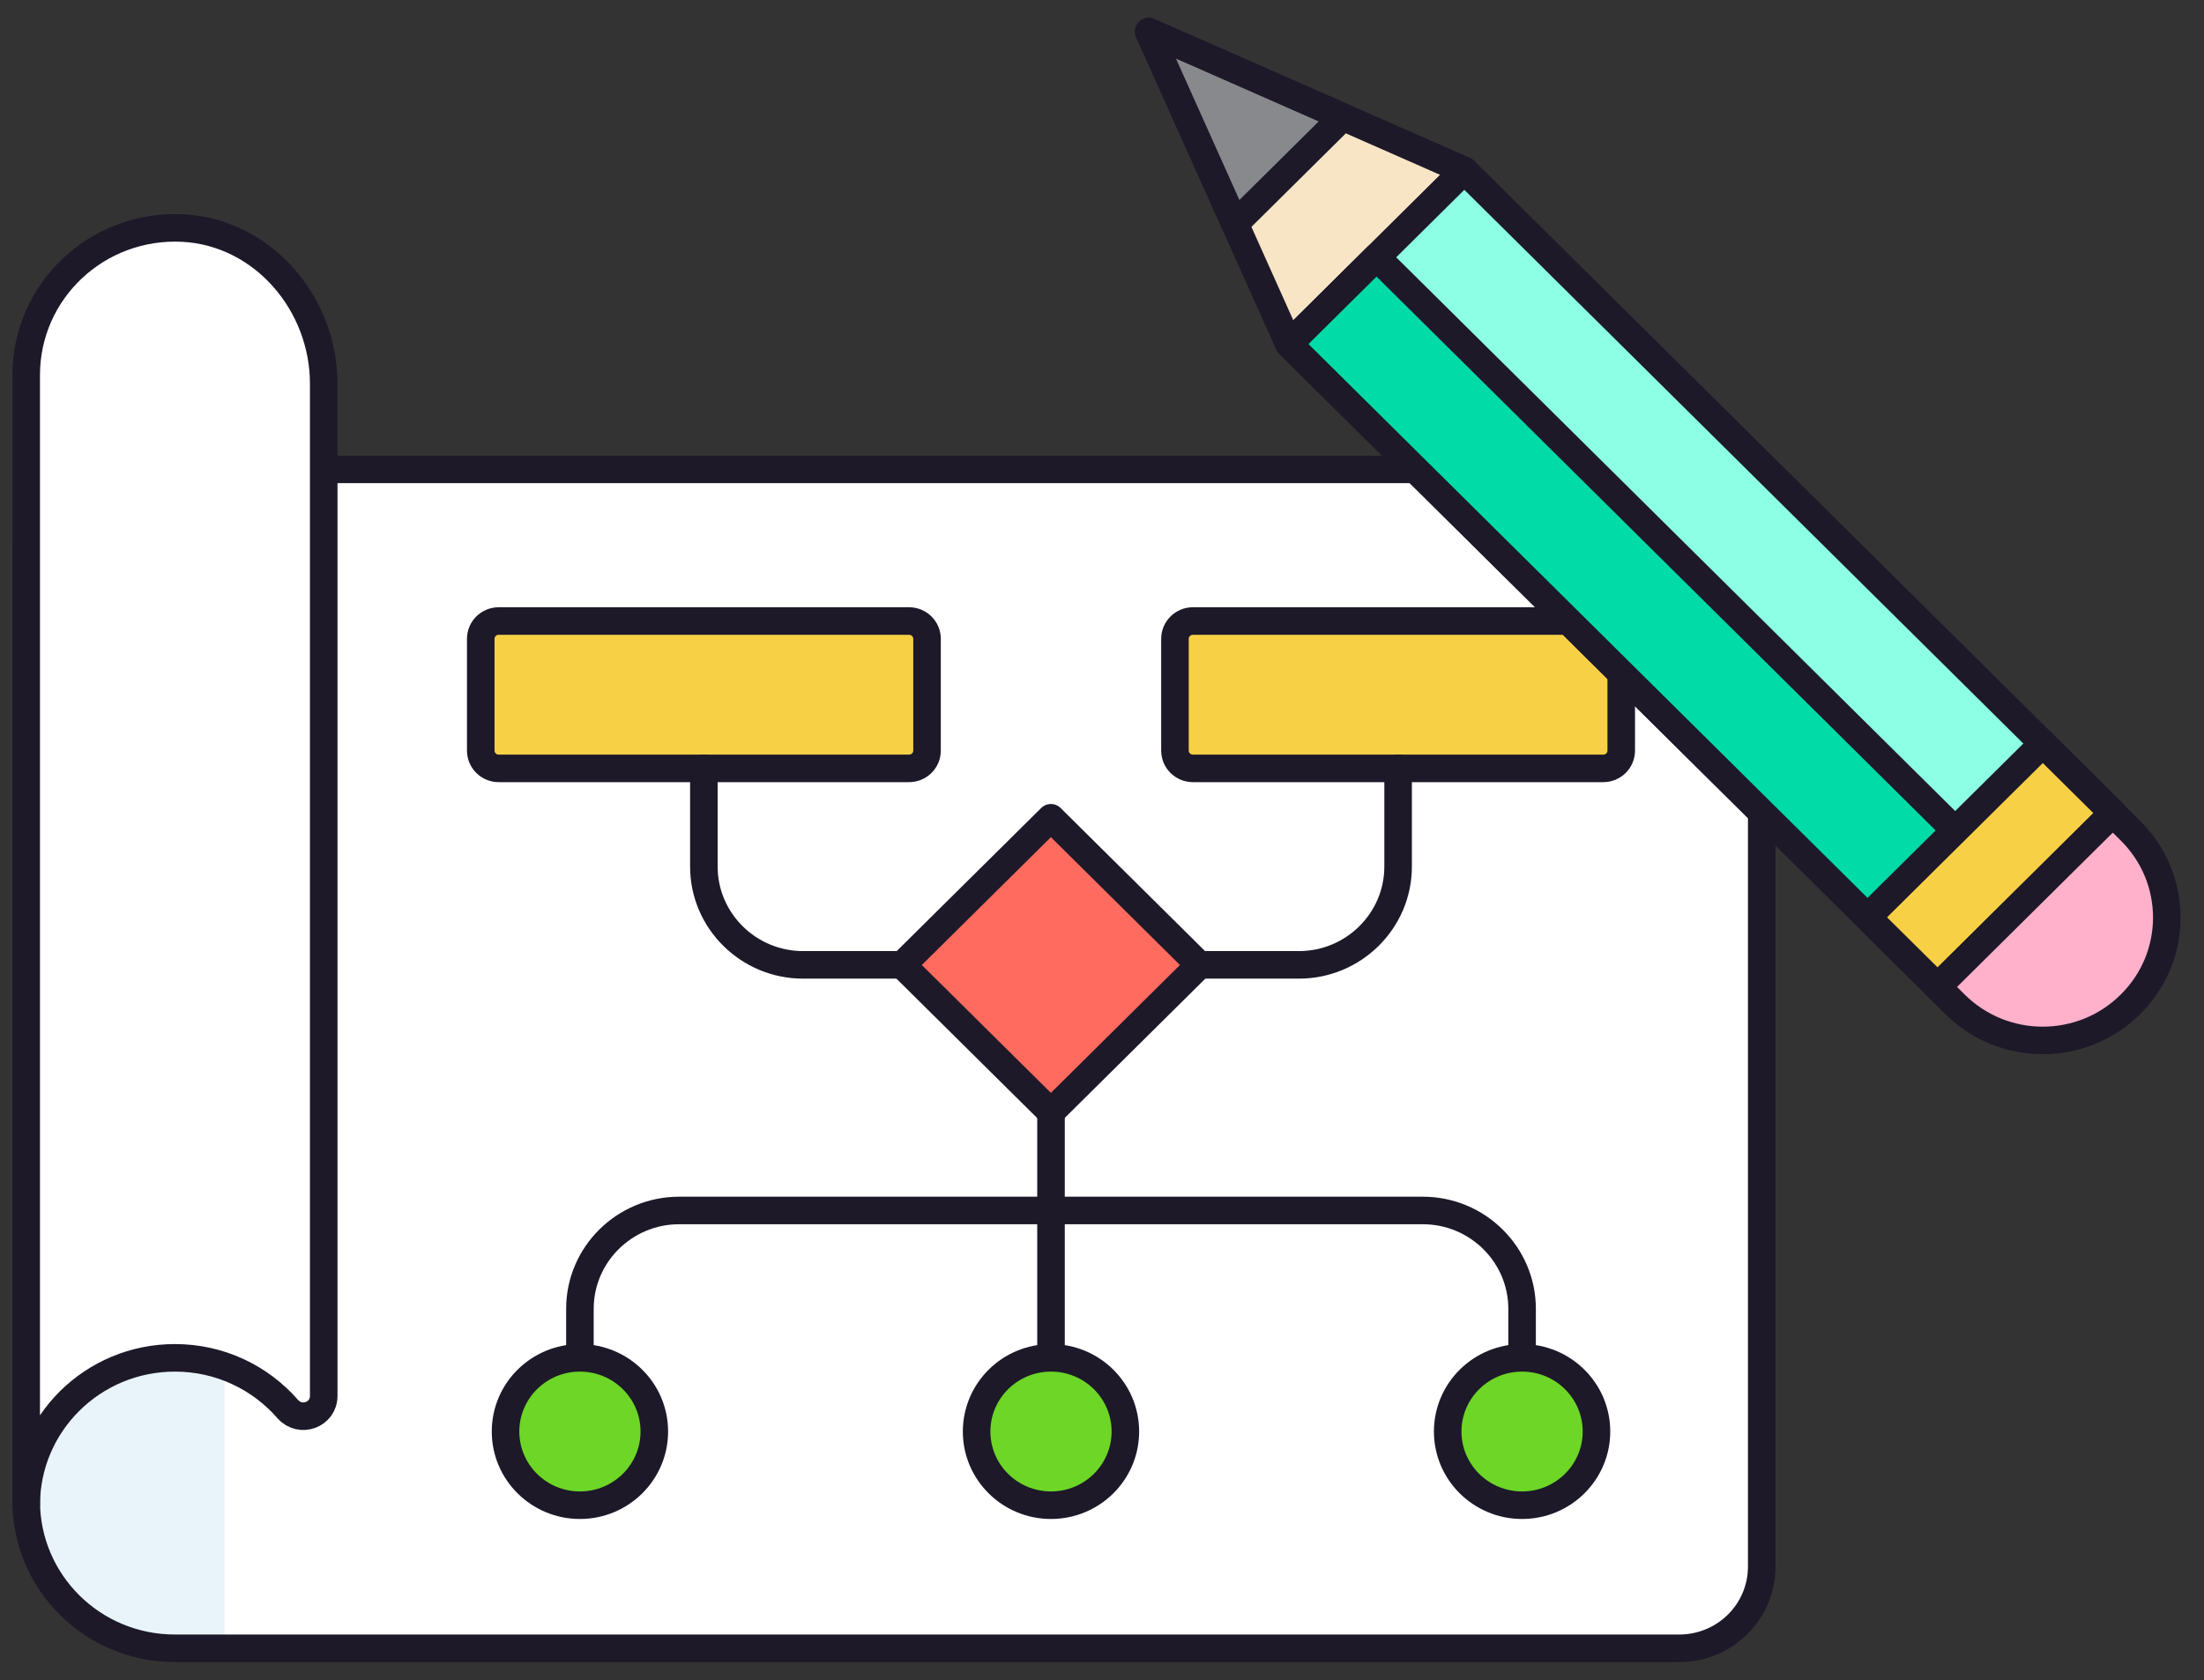 <svg width="80" height="61" viewBox="0 0 80 61" fill="none" xmlns="http://www.w3.org/2000/svg">
<rect x="0" y="0" width="80" height="61" fill="#333333" stroke="none"/>
<g clip-path="url(#clip0_17_2720)">
<path d="M41.696 1.146L46.783 12.492L53.148 6.186L41.696 1.146Z" fill="#F7E5C6" stroke="#1D1929" stroke-linecap="round" stroke-linejoin="round"/>
<path d="M63.947 20.013V56.869C63.947 58.51 62.617 59.841 60.947 59.841H6.35C3.364 59.841 0.951 57.45 0.951 54.491V20.013C0.951 18.385 2.294 17.041 3.951 17.041H60.947C62.617 17.041 63.947 18.385 63.947 20.013Z" fill="white"/>
<path d="M8.15 17.041V59.841H6.35C3.364 59.841 0.951 57.45 0.951 54.491V20.013C0.951 18.385 2.294 17.041 3.951 17.041H8.15Z" fill="#E8F4FA"/>
<path d="M63.947 20.013V56.869C63.947 58.51 62.617 59.841 60.947 59.841H6.35C3.364 59.841 0.951 57.45 0.951 54.491V20.013C0.951 18.385 2.294 17.041 3.951 17.041H60.947C62.617 17.041 63.947 18.385 63.947 20.013Z" stroke="#1D1929" stroke-linecap="round" stroke-linejoin="round"/>
<path d="M0.951 54.646C0.951 51.687 3.364 49.296 6.35 49.296C7.994 49.296 9.455 50.02 10.446 51.157C10.902 51.674 11.75 51.364 11.75 50.679V13.927C11.75 11.032 9.559 8.435 6.637 8.279C3.52 8.124 0.951 10.567 0.951 13.617V54.633V54.646Z" fill="white" stroke="#1D1929" stroke-linecap="round" stroke-linejoin="round"/>
<path d="M32.997 22.546H18.102C17.742 22.546 17.45 22.835 17.45 23.192V27.25C17.45 27.607 17.742 27.896 18.102 27.896H32.997C33.357 27.896 33.649 27.607 33.649 27.25V23.192C33.649 22.835 33.357 22.546 32.997 22.546Z" fill="#F7D046" stroke="#1D1929" stroke-linecap="round" stroke-linejoin="round"/>
<path d="M58.195 22.546H43.301C42.94 22.546 42.648 22.835 42.648 23.192V27.25C42.648 27.607 42.94 27.896 43.301 27.896H58.195C58.556 27.896 58.847 27.607 58.847 27.25V23.192C58.847 22.835 58.556 22.546 58.195 22.546Z" fill="#F7D046" stroke="#1D1929" stroke-linecap="round" stroke-linejoin="round"/>
<path d="M38.145 29.689L32.749 35.034L38.145 40.38L43.54 35.034L38.145 29.689Z" fill="#FF6B5E" stroke="#1D1929" stroke-linecap="round" stroke-linejoin="round"/>
<path d="M50.748 27.896V31.463C50.748 33.427 49.131 35.029 47.148 35.029H43.548" stroke="#1D1929" stroke-linecap="round" stroke-linejoin="round"/>
<path d="M25.549 27.896V31.463C25.549 33.427 27.167 35.029 29.149 35.029H32.749" stroke="#1D1929" stroke-linecap="round" stroke-linejoin="round"/>
<path d="M38.149 40.379V49.296" stroke="#1D1929" stroke-linecap="round" stroke-linejoin="round"/>
<path d="M21.05 49.296V47.513C21.05 45.549 22.667 43.946 24.649 43.946H51.648C53.63 43.946 55.248 45.549 55.248 47.513V49.296" stroke="#1D1929" stroke-linecap="round" stroke-linejoin="round"/>
<path d="M21.05 54.646C22.541 54.646 23.75 53.448 23.75 51.971C23.75 50.493 22.541 49.296 21.05 49.296C19.559 49.296 18.35 50.493 18.35 51.971C18.35 53.448 19.559 54.646 21.05 54.646Z" fill="#6DD627" stroke="#1D1929" stroke-linecap="round" stroke-linejoin="round"/>
<path d="M38.149 54.646C39.64 54.646 40.848 53.448 40.848 51.971C40.848 50.493 39.64 49.296 38.149 49.296C36.657 49.296 35.449 50.493 35.449 51.971C35.449 53.448 36.657 54.646 38.149 54.646Z" fill="#6DD627" stroke="#1D1929" stroke-linecap="round" stroke-linejoin="round"/>
<path d="M55.248 54.646C56.739 54.646 57.948 53.448 57.948 51.971C57.948 50.493 56.739 49.296 55.248 49.296C53.757 49.296 52.548 50.493 52.548 51.971C52.548 53.448 53.757 54.646 55.248 54.646Z" fill="#6DD627" stroke="#1D1929" stroke-linecap="round" stroke-linejoin="round"/>
<path d="M53.152 6.187L46.789 12.492L70.334 35.82L76.698 29.515L53.152 6.187Z" fill="#8CFFE4" stroke="#1D1929" stroke-linecap="round" stroke-linejoin="round"/>
<path d="M49.965 9.338L46.784 12.491L70.329 35.819L73.511 32.667L49.965 9.338Z" fill="#00DBA8" stroke="#1D1929" stroke-linecap="round" stroke-linejoin="round"/>
<path d="M74.149 26.998L67.785 33.303L70.331 35.825L76.695 29.52L74.149 26.998Z" fill="#F7D046" stroke="#1D1929" stroke-linecap="round" stroke-linejoin="round"/>
<path d="M76.69 29.524L70.325 35.831L70.964 36.464C72.725 38.209 75.568 38.209 77.329 36.464C79.09 34.719 79.09 31.902 77.329 30.158L76.69 29.524Z" fill="#FFB0CA" stroke="#1D1929" stroke-linecap="round" stroke-linejoin="round"/>
<path d="M41.696 1.146L44.827 8.124L48.739 4.247L41.696 1.146Z" fill="#87898C" stroke="#1D1929" stroke-linecap="round" stroke-linejoin="round"/>
</g>
<defs>
<clipPath id="clip0_17_2720">
<rect width="79" height="60" fill="white" transform="translate(0.299 0.5)"/>
</clipPath>
</defs>
</svg>
